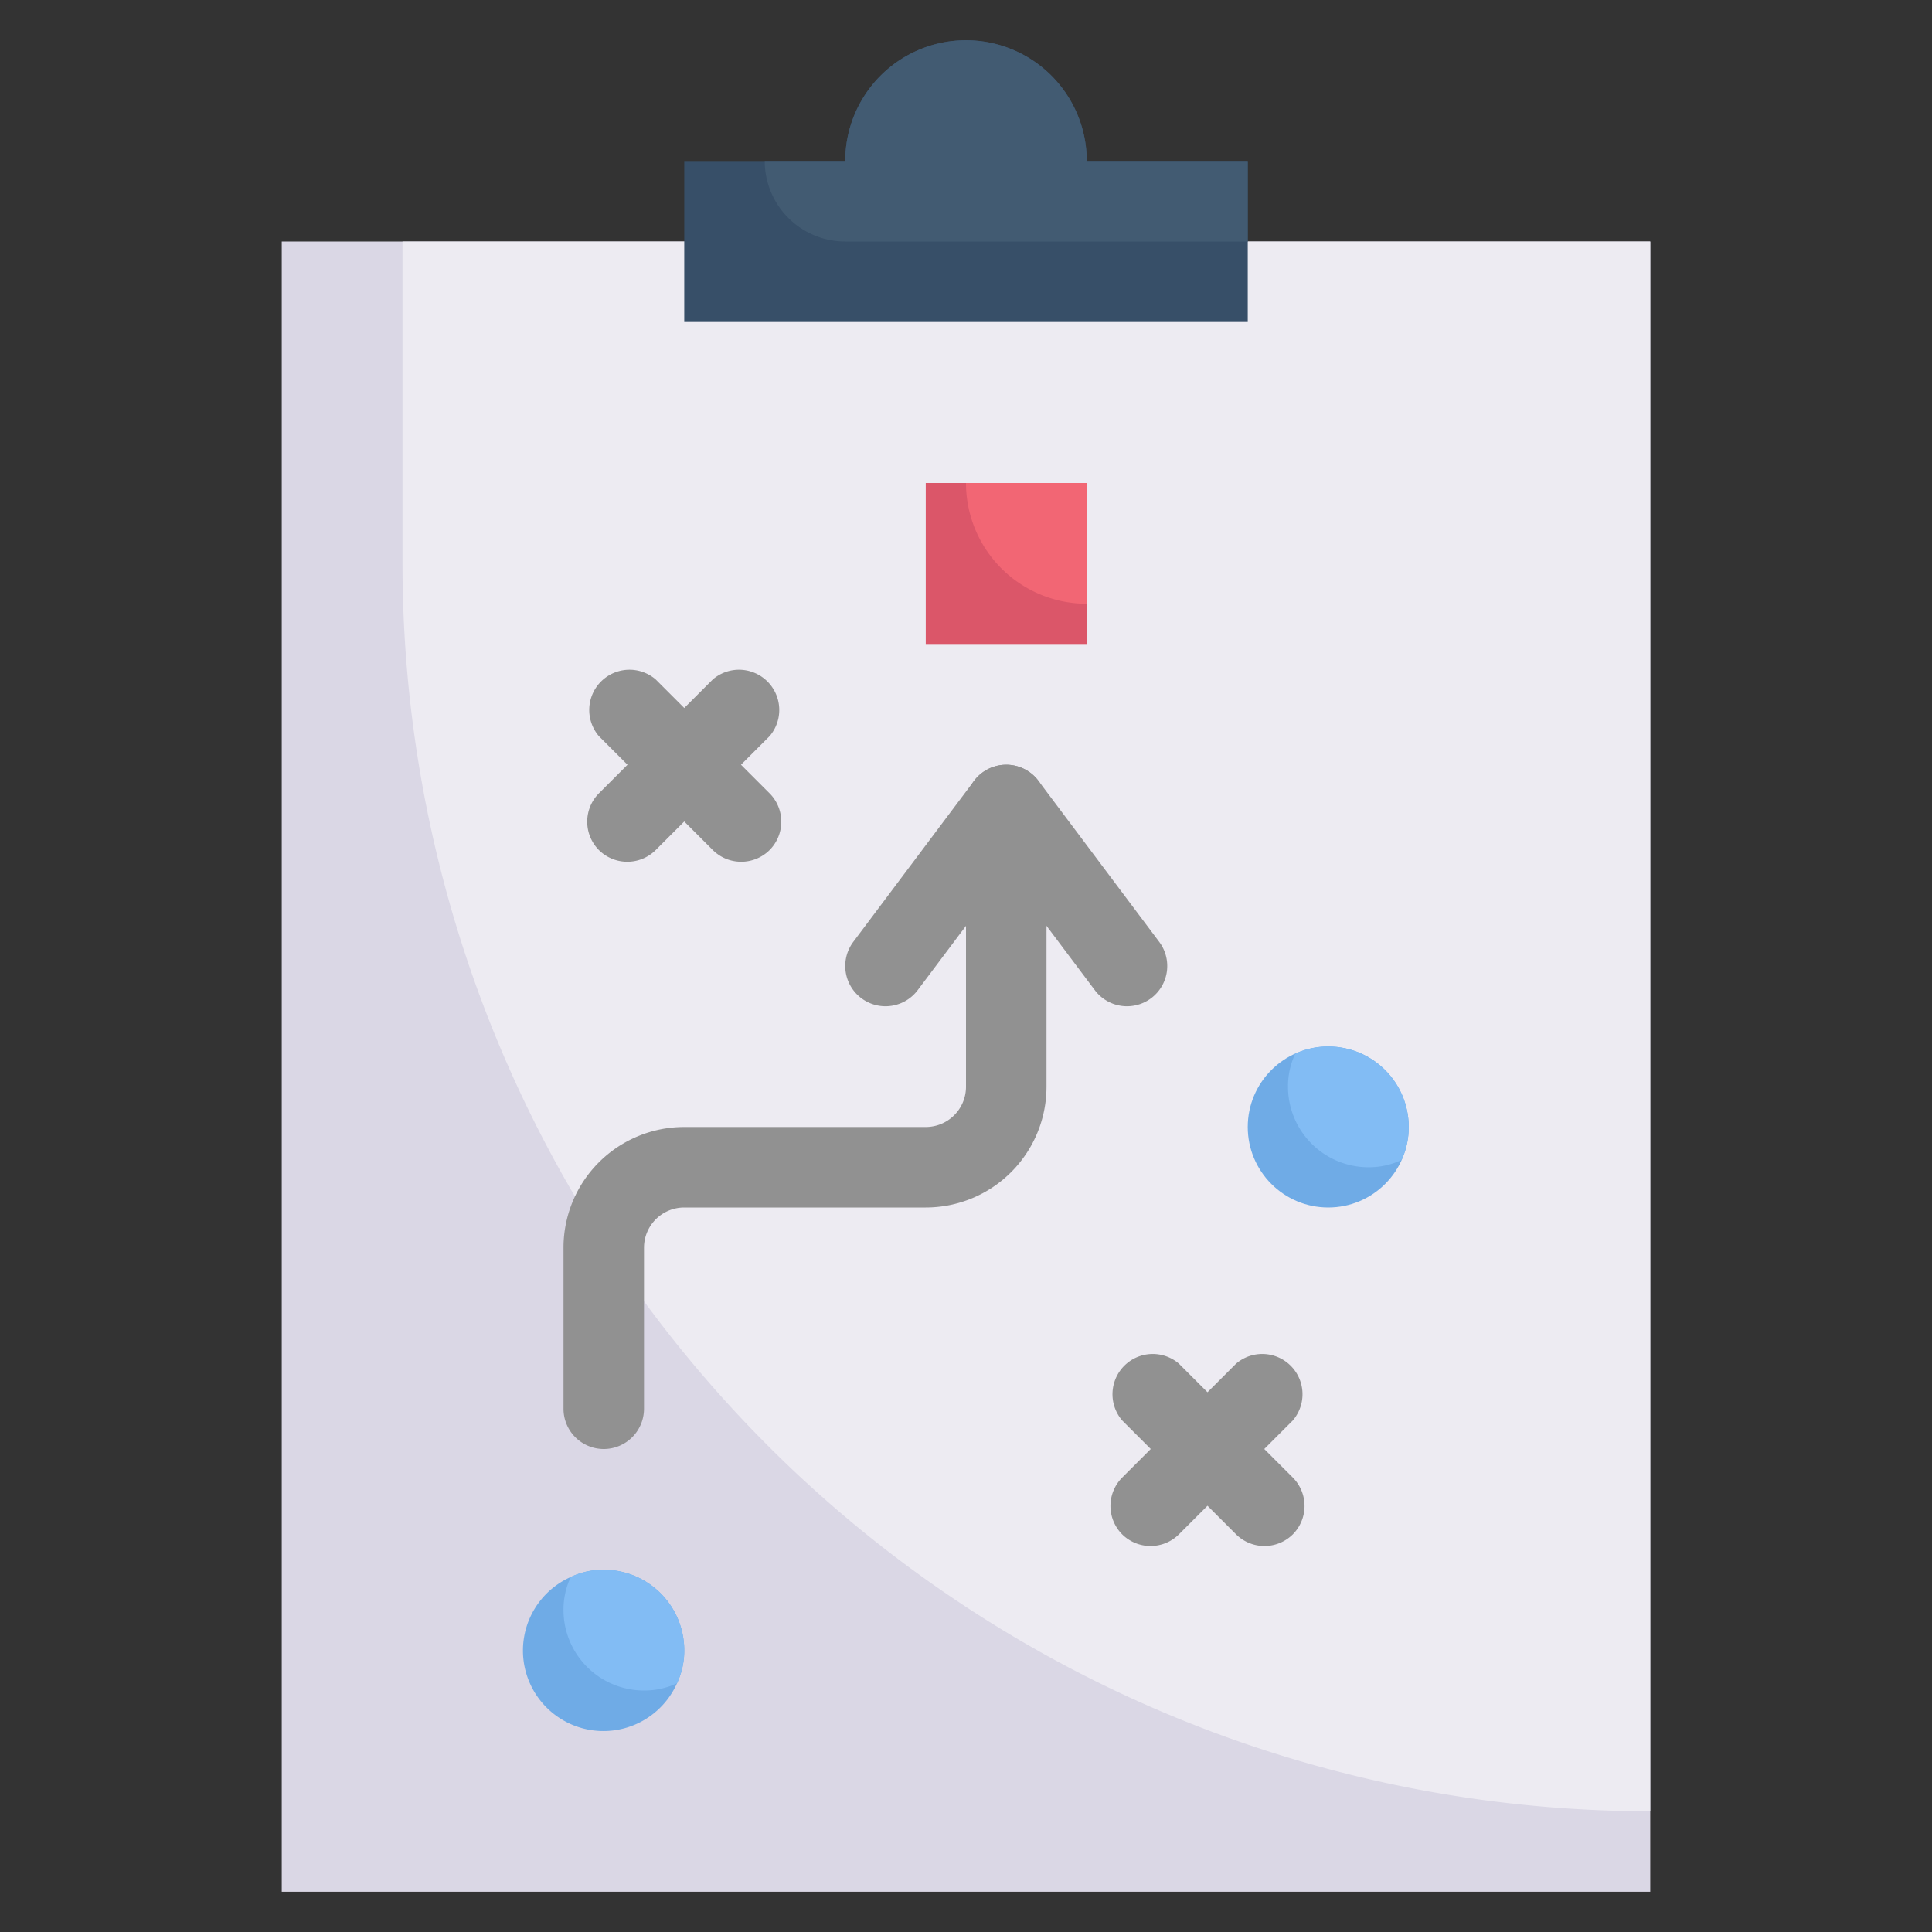 <svg xmlns="http://www.w3.org/2000/svg" viewBox="0 0 48 48">
  <rect x="0" y="0" width="48" height="48" fill="#333333" stroke="none"/>
  <defs>
    <style>.cls-3{fill:#6fabe6}.cls-4{fill:#82bcf4}.cls-5{fill:#919191}</style>
  </defs>
  <g id="Strategy">
    <path style="fill:#dad7e5" d="M31 6h10v41H7V6h24z"/>
    <path d="M41 6v39a31 31 0 0 1-31-31V6z" style="fill:#edebf2"/>
    <path class="cls-3" d="M17 41a1.89 1.89 0 0 1-.18.82 2 2 0 1 1-2.64-2.64A1.89 1.89 0 0 1 15 39a2 2 0 0 1 2 2z"/>
    <path class="cls-4" d="M17 41a1.89 1.89 0 0 1-.18.82A1.89 1.89 0 0 1 16 42a2 2 0 0 1-2-2 1.89 1.89 0 0 1 .18-.82A1.89 1.89 0 0 1 15 39a2 2 0 0 1 2 2z"/>
    <circle class="cls-3" cx="33" cy="28" r="2"/>
    <path class="cls-5" d="M28.59 38.41a1 1 0 0 1-.71-.29 1 1 0 0 1 0-1.41l2.83-2.83a1 1 0 0 1 1.41 1.41l-2.83 2.83a1 1 0 0 1-.7.29z"/>
    <path class="cls-5" d="M31.41 38.41a1 1 0 0 1-.7-.29l-2.83-2.83a1 1 0 0 1 1.41-1.41l2.83 2.83a1 1 0 0 1 0 1.41 1 1 0 0 1-.71.29zM15.59 21.41a1 1 0 0 1-.71-.29 1 1 0 0 1 0-1.41l2.83-2.83a1 1 0 0 1 1.41 1.41l-2.83 2.83a1 1 0 0 1-.7.29z"/>
    <path class="cls-5" d="M18.41 21.41a1 1 0 0 1-.7-.29l-2.83-2.83a1 1 0 0 1 1.41-1.41l2.83 2.83a1 1 0 0 1 0 1.41 1 1 0 0 1-.71.29zM15 36a1 1 0 0 1-1-1v-4a3 3 0 0 1 3-3h6a1 1 0 0 0 1-1v-7a1 1 0 0 1 2 0v7a3 3 0 0 1-3 3h-6a1 1 0 0 0-1 1v4a1 1 0 0 1-1 1z"/>
    <path class="cls-5" d="M28 25a1 1 0 0 1-.8-.4L25 21.67l-2.2 2.93a1 1 0 0 1-1.6-1.2l3-4a1 1 0 0 1 1.6 0l3 4a1 1 0 0 1-.2 1.4 1 1 0 0 1-.6.2z"/>
    <path style="fill:#db5669" d="M23 12h4v4h-4z"/>
    <path d="M27 12v3a3 3 0 0 1-3-3h3z" style="fill:#f26674"/>
    <path d="M27 4a3 3 0 0 0-6 0h-4v4h14V4z" style="fill:#374f68"/>
    <path d="M31 4v2H21a2 2 0 0 1-2-2h2a3 3 0 0 1 6 0z" style="fill:#425b72"/>
    <path class="cls-4" d="M35 28a1.89 1.89 0 0 1-.18.82A1.89 1.89 0 0 1 34 29a2 2 0 0 1-2-2 1.89 1.89 0 0 1 .18-.82A1.89 1.89 0 0 1 33 26a2 2 0 0 1 2 2z"/>
  </g>
</svg>